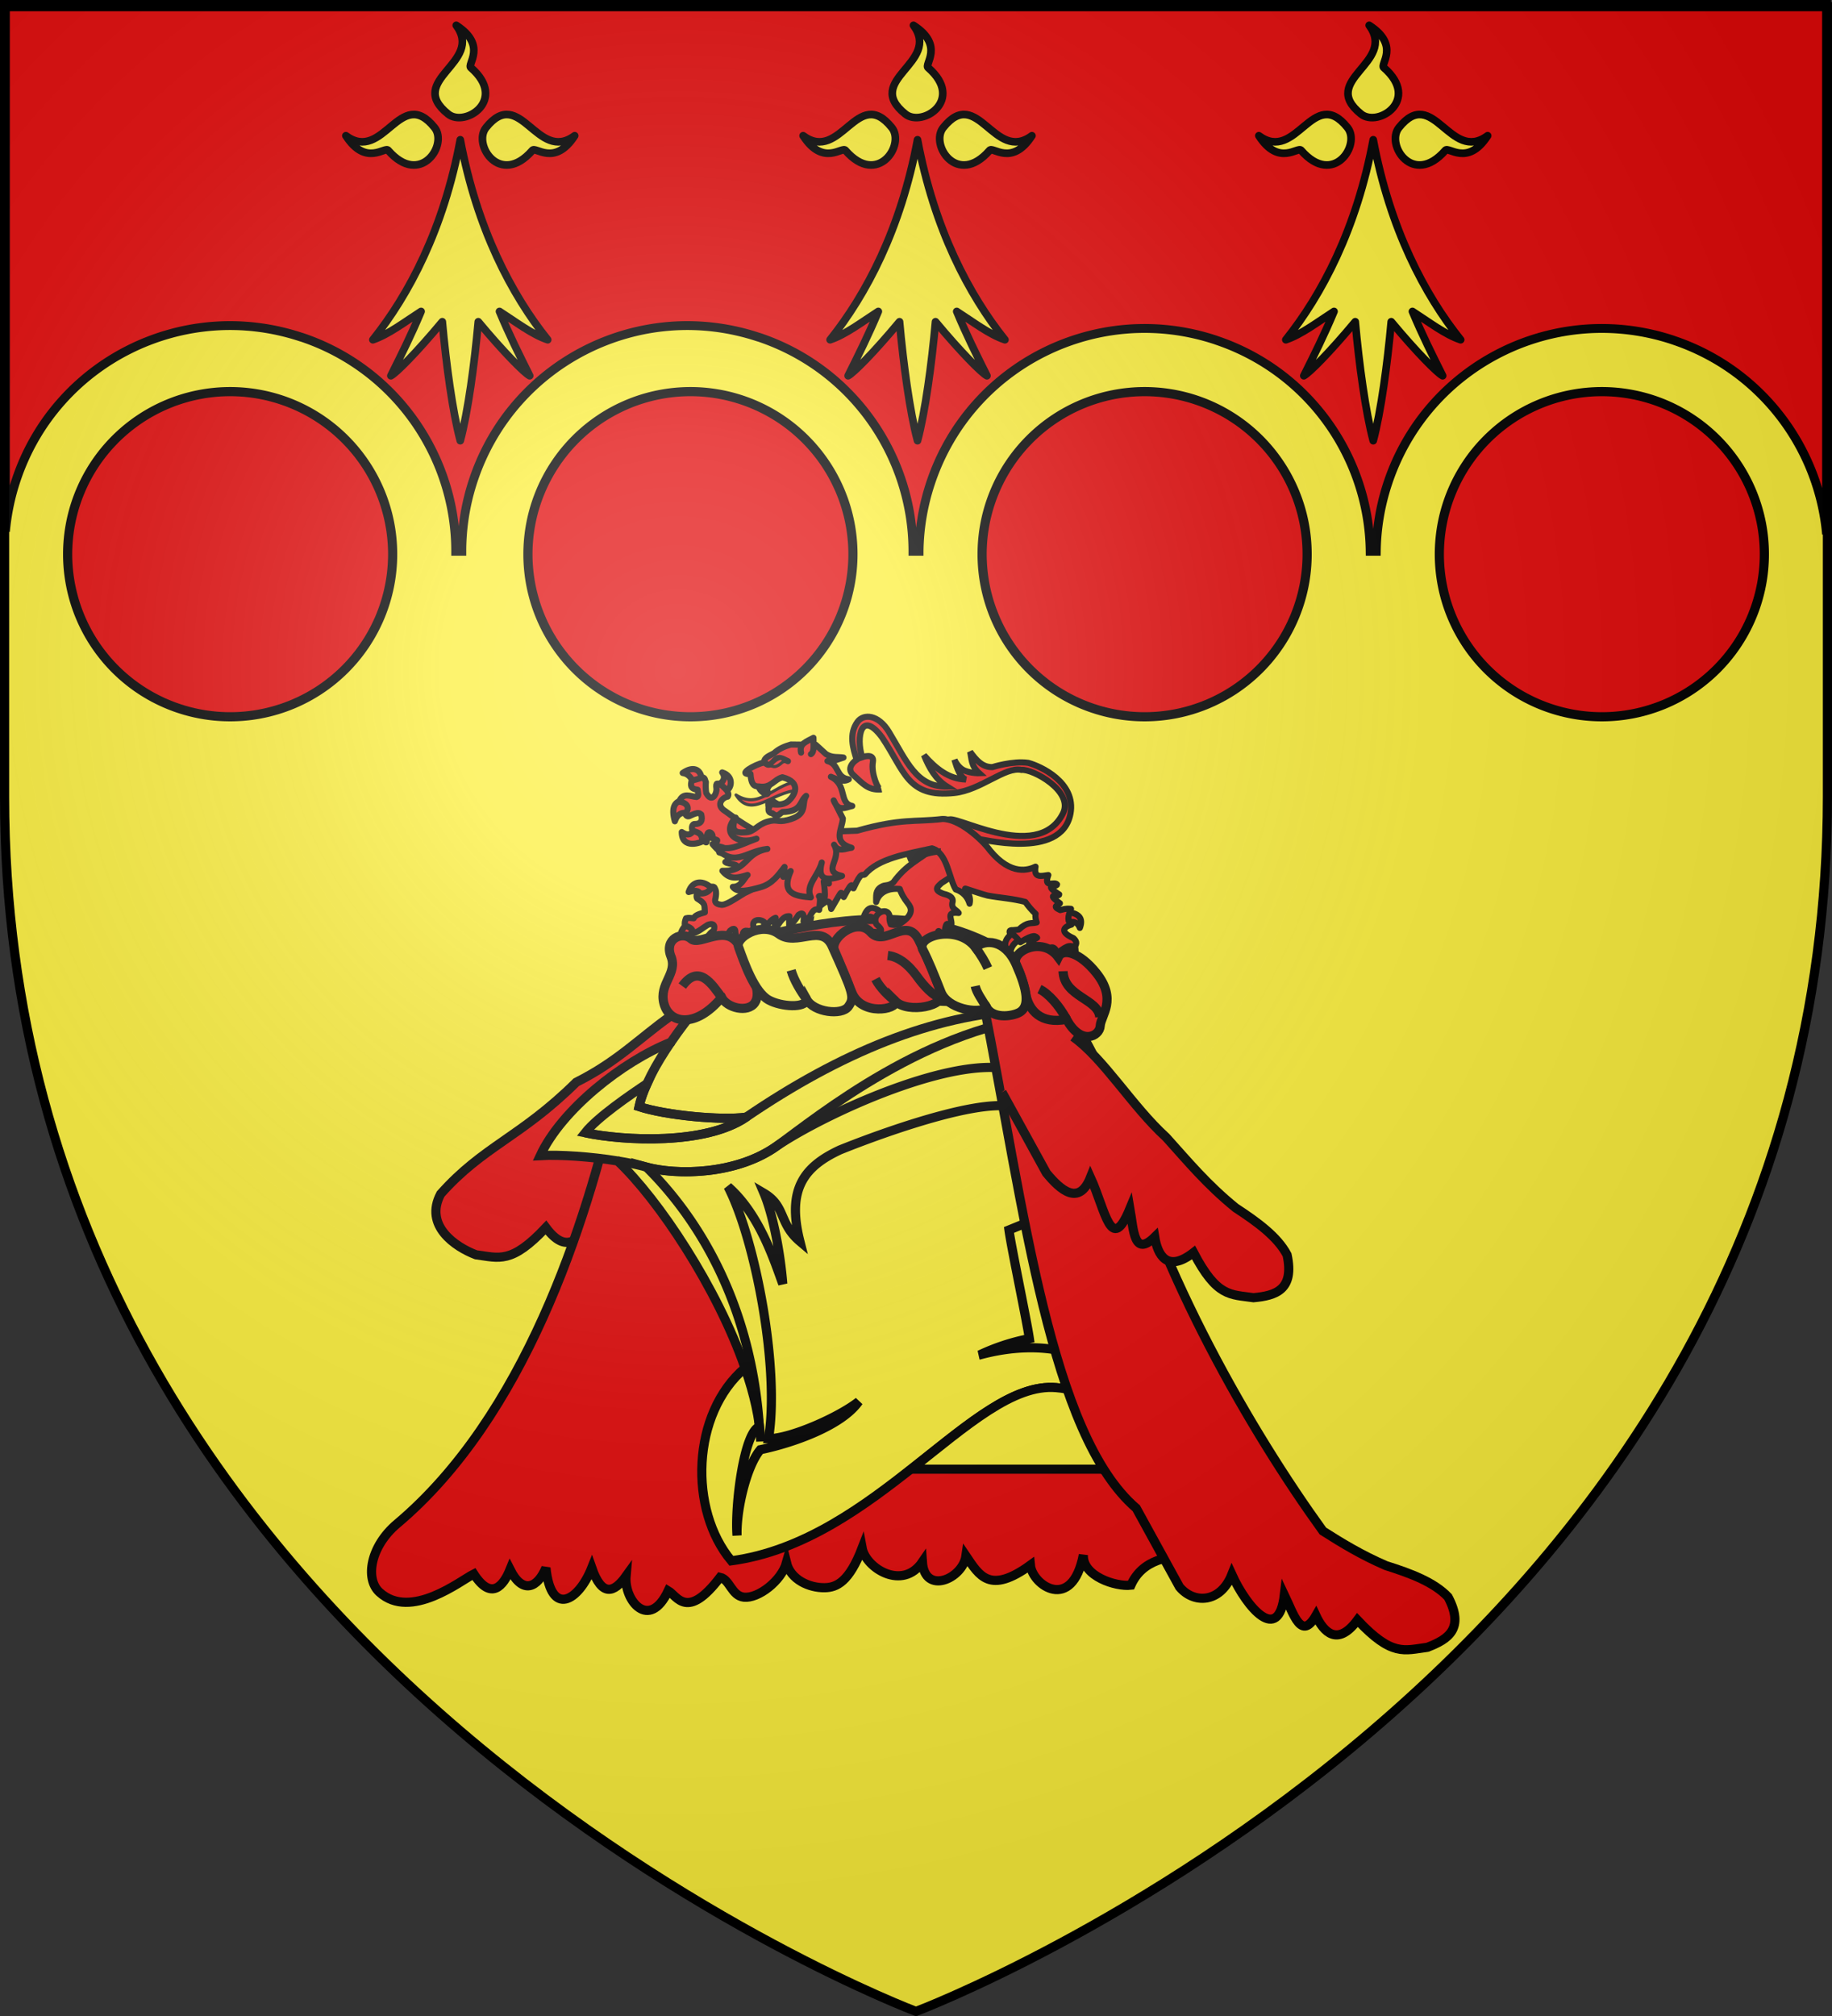 <svg xmlns="http://www.w3.org/2000/svg" xmlns:xlink="http://www.w3.org/1999/xlink" width="600" height="660" version="1.0"><rect width="100%" height="100%" fill="#333333" stroke="none"/><defs><radialGradient xlink:href="#a" id="e" cx="221.445" cy="226.331" r="300" fx="221.445" fy="226.331" gradientTransform="matrix(1.353 0 0 1.349 -77.63 -85.747)" gradientUnits="userSpaceOnUse"/><linearGradient id="a"><stop offset="0" style="stop-color:white;stop-opacity:.314"/><stop offset=".19" style="stop-color:white;stop-opacity:.251"/><stop offset=".6" style="stop-color:#6b6b6b;stop-opacity:.125"/><stop offset="1" style="stop-color:black;stop-opacity:.125"/></linearGradient></defs><g style="display:inline"><path d="M300 658.5s298.5-112.32 298.5-397.772V2.176H1.5v258.552C1.5 546.18 300 658.5 300 658.5z" style="fill:#fcef3c;fill-opacity:1;fill-rule:evenodd;stroke:none"/><path d="M1.781 1.451v172.563a73.92 73.92 0 0 1 3.563-17c12.933-38.591 54.614-59.456 93.25-46.656l.25.062c30.9 10.356 50.408 39.176 50.406 70.063h2a73.716 73.716 0 0 1 3.844-23.47c12.933-38.59 54.614-59.455 93.25-46.655l.25.062c30.9 10.356 50.408 39.176 50.406 70.063h2a73.759 73.759 0 0 1 3.844-22.532c12.933-38.59 54.614-59.456 93.25-46.656l.25.094c30.587 10.25 50.017 38.563 50.406 69.094h2a73.759 73.759 0 0 1 3.844-22.532c12.933-38.59 54.614-59.456 93.25-46.656l.25.094c28.706 9.62 47.589 35.158 50.125 63.5V1.45H1.78z" style="fill:#e20909;fill-opacity:1;fill-rule:nonzero;stroke:#000;stroke-width:2.902;stroke-miterlimit:4;stroke-opacity:1;stroke-dasharray:none"/></g><path d="M128.598 181.434a53.223 53.223 0 1 1-106.446 0 53.223 53.223 0 1 1 106.446 0z" style="fill:#e20909;fill-opacity:1;fill-rule:evenodd;stroke:#000;stroke-width:3;stroke-linecap:butt;stroke-linejoin:miter;stroke-miterlimit:4;stroke-opacity:1;stroke-dasharray:none;stroke-dashoffset:0"/><path d="M128.598 181.434a53.223 53.223 0 1 1-106.446 0 53.223 53.223 0 1 1 106.446 0z" style="fill:#e20909;fill-opacity:1;fill-rule:evenodd;stroke:#000;stroke-width:3;stroke-linecap:butt;stroke-linejoin:miter;stroke-miterlimit:4;stroke-opacity:1;stroke-dasharray:none;stroke-dashoffset:0" transform="translate(150.75)"/><path d="M128.598 181.434a53.223 53.223 0 1 1-106.446 0 53.223 53.223 0 1 1 106.446 0z" style="fill:#e20909;fill-opacity:1;fill-rule:evenodd;stroke:#000;stroke-width:3;stroke-linecap:butt;stroke-linejoin:miter;stroke-miterlimit:4;stroke-opacity:1;stroke-dasharray:none;stroke-dashoffset:0" transform="translate(299.5)"/><path d="M128.598 181.434a53.223 53.223 0 1 1-106.446 0 53.223 53.223 0 1 1 106.446 0z" style="fill:#e20909;fill-opacity:1;fill-rule:evenodd;stroke:#000;stroke-width:3;stroke-linecap:butt;stroke-linejoin:miter;stroke-miterlimit:4;stroke-opacity:1;stroke-dasharray:none;stroke-dashoffset:0" transform="translate(449.25)"/><path d="M219.475 332.727c-10.142 7.208-17.254 14.823-30.744 21.582-18.264 18.05-30.495 20.914-44.42 36.592-5.46 10.349 4.728 17.284 11.572 19.895 7.647.996 11.58 3.097 22.905-8.923 6.563 8.879 11.14 3.868 13.62-1.458 4.765 8.297 7.227-.246 10.333-6.754 1.916 16.23 12.188 4.246 17.179-6.693 3.79 9.527 12.609 9.57 17.17 4.017l5.662-40.14" style="color:#000;fill:#e20909;fill-opacity:1;fill-rule:evenodd;stroke:#000;stroke-width:3;stroke-linecap:butt;stroke-linejoin:miter;stroke-miterlimit:4;stroke-opacity:1;stroke-dasharray:none;stroke-dashoffset:0;marker:none;visibility:visible;display:inline;overflow:visible"/><path d="M264.535 303.678C252.84 371.8 449.087 485.512 424.547 509.693c-20.225 2.6-46.772-7.329-54.17 9.27-4.971.57-15.94-2.966-15.568-9.93-3.671 18.943-16.705 9.972-17.344 3.344-13.318 9.642-16.675 3.56-21.1-3.002-1.058 7.5-13.523 12.922-14.277 1.984-6.5 9.548-18.516 2.026-19.73-4.552-4.267 11.07-8.339 12.903-12.217 12.979-5.086.099-11.198-2.622-12.562-8.168-1.692 5.98-9.282 11.781-13.937 11.273-4.037-.44-4.596-5.783-7.802-6.515-10.821 14.224-14.054 6.146-16.99 4.407-6.25 13.258-14.506 3.208-13.812-4.787-3.98 5.557-7.923 6.814-11.23-2.72-4.355 10.948-13.341 16.243-15.014 0-2.71 6.514-7.593 8.855-11.75.552-2.165 5.33-6.14 10.349-11.866 1.463-4.353 2.174-20.683 15.267-30.89 5.978-4.82-4.387-2.98-15.065 5.74-22.405 41.807-35.192 61.846-98.11 71.71-140.788z" style="color:#000;fill:#e20909;fill-opacity:1;fill-rule:evenodd;stroke:#000;stroke-width:3;stroke-linecap:butt;stroke-linejoin:miter;stroke-miterlimit:4;stroke-opacity:1;stroke-dasharray:none;stroke-dashoffset:0;marker:none;visibility:visible;display:inline;overflow:visible"/><g style="stroke-width:.394;stroke-miterlimit:4;stroke-dasharray:none"><path d="M228.348 67.907c.899 1.003 1.195 2.353.705 3.672h-1.336c.562-1.688.211-3.299-2.18-3.51-3.575-.315-7.734 6.61-13.992 7.453-1.828-2.18-1.73-6.331.59-8.3-1.199-3.458-3.733-7.261-5.486-8.908-1.148-.186-2.474-.28-3.331-.23.914-1.968 3.519-4.04 5.629-4.884.341-.5.708-.979 1.051-1.408.211-2.707 13.078-1.442 15.82.246 0 3.023 1.194 13.127 2.53 15.87z" style="fill:#fcef3c;fill-opacity:1;stroke:#000;stroke-width:.394;stroke-miterlimit:4;stroke-dasharray:none" transform="matrix(7.607 0 0 7.607 -1369.704 -63.516)"/><g style="fill:#000;stroke-width:.394;stroke-miterlimit:4;stroke-dasharray:none"><path d="M212.752 69.753c-.306-4.687-2.2-8.546-4.863-11.176 1.265.351 3.867.351 5.625-.914 2.32-1.547 8.367-4.254 10.582-3.094.176.387.281 1.266.14 1.828-.527-1.406-6.363.774-8.015 1.442-1.582.738-2.285 1.722-1.723 3.937-.914-.773-.598-1.512-1.547-2.074.387.914.703 2.566.809 3.902-.352-.949-.985-2.988-2.356-4.183 1.196 2.32 2.233 7.892 1.741 10.845.949 0 3.041-.931 3.884-1.6-.738 1.055-2.865 1.794-4.236 2.075-.615.738-1.037 2.637-1.002 3.691-.105-1.3.305-4.471.961-4.679zM228.348 67.907c-1.164-1.295-3.336-1.997-6.116-1.244a8.978 8.978 0 0 1 2.145-.703c-.105-.739-.773-3.903-.879-4.676l.774-.316c.386 1.898.878 4.078 1.195 4.956.246.07.808.176 1.301.422-.211-.738-1.407-6.047-1.371-6.609l1.054-.563c.422 2.883 1.09 7.067 1.897 8.734z" style="fill:#fcef3c;stroke:#000;stroke-width:.394;stroke-miterlimit:4;stroke-dasharray:none" transform="matrix(7.607 0 0 7.607 -1369.704 -63.516)"/></g><g style="stroke-width:.394;stroke-miterlimit:4;stroke-dasharray:none"><path d="M227.717 71.579c.562-1.688.211-3.299-2.18-3.51-1.853-.163-3.863 1.637-6.242 3.51h8.422z" style="fill:#fcef3c;fill-opacity:1;stroke:#000;stroke-width:.394;stroke-miterlimit:4;stroke-dasharray:none" transform="matrix(7.607 0 0 7.607 -1369.704 -63.516)"/><path d="M212.178 56.432c-1.055.141-3.41-.07-4.606-.457.069-.317.192-.646.35-.994-.739.492-2.143 1.451-2.67 2.12 1.688.35 5.171.526 6.926-.669z" style="fill:none;stroke:#000;stroke-width:.394;stroke-miterlimit:4;stroke-dasharray:none" transform="matrix(7.607 0 0 7.607 -1369.704 -63.516)"/></g><path d="M212.135 67.222c.388 1.12.641 2.204.676 3.167M208.947 53.2c-.638.931-1.192 1.928-1.375 2.775 1.196.387 3.551.598 4.606.457" style="fill:none;stroke:#000;stroke-width:.394;stroke-miterlimit:4;stroke-dasharray:none" transform="matrix(7.607 0 0 7.607 -1369.704 -63.516)"/><path d="M206.649 58.314c.455.074.881.163 1.24.263 1.265.351 3.867.351 5.625-.914 1.758-1.266 6.539-5.203 11.953-5.625" style="fill:none;stroke:#000;stroke-width:.394;stroke-miterlimit:4;stroke-dasharray:none" transform="matrix(7.607 0 0 7.607 -1369.704 -63.516)"/><path d="M205.252 57.1c1.688.352 5.171.527 6.926-.668 4.078-2.777 8.015-4.394 11.953-4.605" style="fill:none;stroke:#000;stroke-width:.394;stroke-miterlimit:4;stroke-dasharray:none" transform="matrix(7.607 0 0 7.607 -1369.704 -63.516)"/></g><path d="M285.482 300.998c-23.314.57-43.93 8.535-51.374 8.725-24.96 19.004-5.511 5.34-2.534 6.922 29.327 10.958 58.863 10.494 90.514 11.551 13.403 68.077 21.934 141.413 50.058 165.578l14.135 25.736c4.562 5.553 13.366 5.481 17.158-4.046 4.99 10.94 15.29 22.909 17.206 6.678 3.105 6.508 5.568 15.072 10.333 6.775 2.48 5.325 7.036 10.341 13.599 1.462 11.325 12.021 15.261 9.915 22.909 8.92 6.843-2.612 12.235-6.126 6.775-16.475-4.632-4.888-12.3-7.736-20.374-10.285-8-3.455-14.391-7.351-20.618-11.308-23.502-32.503-53.155-83.82-66.63-133.7-16.73-55.788-51.181-67.265-81.157-66.533z" style="color:#000;fill:#e20909;fill-opacity:1;fill-rule:evenodd;stroke:#000;stroke-width:3;stroke-linecap:butt;stroke-linejoin:miter;stroke-miterlimit:4;stroke-opacity:1;stroke-dasharray:none;stroke-dashoffset:0;marker:none;visibility:visible;display:inline;overflow:visible"/><g style="fill:#e20909;stroke-width:14.004;stroke-miterlimit:4;stroke-dasharray:none"><path d="M467.945 188.603c-.41-2.551 127.49 34.137 141.087-39.19 8.844-47.689-45.944-72.68-64.605-77.59-23.516-3.47-54.788 6.486-54.788 6.486-15.599.52-25.14-11.042-34.244-23.477 2.752 10.749.907 21.057 13.923 32.793 0 0-10.915.454-21.73-3.714-10.816-4.167-16.136-16.967-16.136-16.967 4.169 14.637 9.1 27.195 17.474 30.37-26.025-.599-45.984-16.62-64.135-37.24 7.877 19.393 17.767 37.056 35.408 48.062-46.883.948-61.55-38.37-89.015-83.701-16.19-26.72-38.756-28.207-48.169-15.276-13.625 18.719-6.69 40.88-1.232 57.779 0 0-18.08 11.789-5.186 23.386 14.954 13.45 21.968 23.274 42.207 22.273-3.653 1.796-15.367-24.333-12.162-42.13 2.58-14.326-16.404-7.348-16.404-7.348-9.747-30.943-1.326-73.118 30.454-30.222 34.742 51.521 38.569 92.58 110.422 85.034 40.809-4.286 77.827-40.693 102.959-35.299 17.23-1.777 80.396 32.611 63.427 66.59-39.445 78.985-174.186-4.596-175.773 10.985l46.218 28.396z" style="fill:#e20909;fill-opacity:1;fill-rule:evenodd;stroke:#000;stroke-width:9.336;stroke-linecap:butt;stroke-linejoin:miter;stroke-miterlimit:4;stroke-opacity:1;stroke-dasharray:none;display:inline" transform="matrix(.214 0 0 .214 220.261 234.374)"/><g style="fill:#e20909;fill-opacity:1;stroke:#000;stroke-width:14.004;stroke-linecap:round;stroke-linejoin:round;stroke-miterlimit:4;stroke-opacity:1;stroke-dasharray:none"><g style="fill:#e20909;fill-opacity:1;stroke:#000;stroke-width:14.004;stroke-linecap:round;stroke-linejoin:round;stroke-miterlimit:4;stroke-opacity:1;stroke-dasharray:none"><path d="M370.348 418.672c-.757-.409 10.795-7.444 8.59-10.554-12.166-10.39-23.678-16.2-30.678 9.572 9.986-9.293 15.908-3.68 22.088.982z" style="color:#000;fill:#e20909;fill-opacity:1;fill-rule:nonzero;stroke:#000;stroke-width:9.336;stroke-linecap:round;stroke-linejoin:round;stroke-miterlimit:4;stroke-opacity:1;stroke-dasharray:none;stroke-dashoffset:0;marker:none;visibility:visible;display:inline;overflow:visible" transform="matrix(.214 0 0 .214 208.047 211.789)"/><path d="M363.967 461.867c1.628 1.905-2.466-25.398-10.799-17.18-15.35 9.456-14.821 19.668-2.7 30.433 2.355-16.002 7.957-14.468 13.5-13.253zM410.107 474.874c1.215-2.802-4.352-5.085-9.77-5.373-5.419-.288-10.69 1.42-8.882 6.6 3.876 10.775 8.42 15.311 11.29 17.762 2.197-1.594 6.432-8.372 7.362-18.989zM439.313 460.149c.65-7.01-20.039-.25-15.707 2.208 4.331 2.458 7.325 5.986 1.963 16.199 17.299-3.31 13.094-11.398 13.744-18.407z" style="color:#000;fill:#e20909;fill-opacity:1;fill-rule:nonzero;stroke:#000;stroke-width:14.004;stroke-linecap:round;stroke-linejoin:round;stroke-miterlimit:4;stroke-opacity:1;stroke-dasharray:none;stroke-dashoffset:0;marker:none;visibility:visible;display:inline;overflow:visible" transform="matrix(.214 0 0 .214 208.047 211.789)"/></g><path d="m492.857 341.648-32.143-42.857-6.428 10.357c-18.413 15.916-38.875 22.983-59.38 51.176-8.836 6.413-11.72 2.676-18.6 6.886-8.916 5.455-7.492 13.316-7.592 23.008 4.572-16.176 20.645-21.584 36.127-19.943 1.956 6.388 5.952 13.73 12.659 22.266 4.762 6.049 10.444 16.408-12.857 31.25-2.605.784-7.158 2.256-13.572.714-2-5.01-2.148-8.908-1.785-12.5-3.053-16.933-29.002-2.667-20 12.5 11.418 9.784 7.944 12.577-3.929 11.429-6 1.082-12.03 2.197-20.357 6.071-.103 2.008-.12 3.93.714 5 12.975-1.523 14.38 13.75 14.286 17.143 1.743.4 3.407.878 6.071.357 13.232-8.99 14.574-8.51 18.066-8.224 5.236 1.901-2.33 19.983 8.006 25.724 6.519-13.556 17.544-5.644 19.122-.407 2.651-3.864 2.493-10.134 1.95-16.736 1.912-14.658 8.578-6.534 11.428-.357 6.71-8.802 10.286-5.589 14.766 1.071 3.193.456 3.534-.032 4.877-1.428l1.785-10.357c.576-13.898 10.386-13.917 12.52-1.622 1.708-1.847 3.929-2.894 3.955-4.808.259-18.75 1.395-14.362 9.77-2.182 4.048-38.307 7.273-12.429 10.898-17.817 3.977-9.567-10.244-22.815 11.786-20.357-3.538-5.327-12.31-6.073-9.286-17.143 1.135-7.074-5.427-10.116-13.928-12.143-17.708-6.305-7.334-11.964-3.215-16.428l15.368-9.98 8.918-9.663z" style="color:#000;fill:#e20909;fill-opacity:1;fill-rule:nonzero;stroke:#000;stroke-width:9.336;stroke-linecap:round;stroke-linejoin:round;stroke-miterlimit:4;stroke-opacity:1;stroke-dasharray:none;stroke-dashoffset:0;marker:none;visibility:visible;display:inline;overflow:visible" transform="matrix(.214 0 0 .214 208.047 211.789)"/></g><g style="fill:#e20909;fill-opacity:1;stroke:#000;stroke-width:14.004;stroke-linecap:round;stroke-linejoin:round;stroke-miterlimit:4;stroke-opacity:1;stroke-dasharray:none"><g style="fill:#e20909;fill-opacity:1;stroke:#000;stroke-width:14.004;stroke-linecap:round;stroke-linejoin:round;stroke-miterlimit:4;stroke-opacity:1;stroke-dasharray:none"><path d="M101.78 203.343c1.028 2.82-1.806 3.334-11.218 5.244-4.701-5.94-6.659-13.958-17.946-15.708 15.229-10.814 28.246-6.806 29.164 10.464zM137.93 220.613c.034 6.186-11.615-7.015-12.145-10.284 7.637-1.403 13.801-9.663 7.303-18.322 19.426 6.085 13.916 26.579 4.842 28.606zM80.254 254.236c8.912 1.745 4.797-21.628-7.853-19.634-12.65 1.993-17.447 11.84-11.78 32.15 3.685-11.319 10.722-14.261 19.633-12.516zM106.76 295.468c-.456-12.487-15.083-24.72-15.952-16.199-4.11 4.876-7.407 12.09-19.634 3.927.203 26.901 29.11 16.958 35.586 12.272z" style="color:#000;fill:#e20909;fill-opacity:1;fill-rule:nonzero;stroke:#000;stroke-width:9.336;stroke-linecap:round;stroke-linejoin:round;stroke-miterlimit:4;stroke-opacity:1;stroke-dasharray:none;stroke-dashoffset:0;marker:none;visibility:visible;display:inline;overflow:visible" transform="matrix(.214 0 0 .214 208.047 211.789)"/></g><path d="m201.273 362.933 16.667-58.336-10.354-11.87c-21.132-8.553-44.528-22.764-69.7-41.416-15.87-9.446-4.056-21.346 3.535-22.223 2.147-2.813.865-5.86-1.01-9.344-5.15-5.56-8.147-8.492-10.606-9.344-3.083-.983-6.981-4.486-5.556 6.061 1.1 7.46-6.893 23.512-15.658 6.818-.84-5.721-.909-11.936-.505-16.414-1.452-2.757-1.069-7.35-5.556-7.072-7.138 2.57-12.39 3.997-16.162 4.546-1.474 6.687-3.057 12.625 9.091 14.142.725 4.758 2.268 10.218-1.515 11.112-9.149-.696-20.961-7.919-26.769 7.071 16.439 2.323 14.95 13.708 9.092 17.678 1.515 4.882 4.377 6.06 8.586 3.535 12.794-6.071 13.328-3.198 16.162-1.515 2.091 8.47.847 14.875-11.111 14.647-2.842 1.047-4.007 5.38-2.273 10.354 13.729 3.13 13.868 7.692 15.152 14.395 6.599 2.982 6.932 8.39 7.324-8.334 1.708-8.835 11.224-.474 7.323 5.05 7.45 4.352 11.94.293 3.536 10.355 2.422 3.843 25.147 1.351 7.576 11.617 7.824 3.116 26.39 2.204 9.344 14.647 3.871 4.13 31.737 2.396 8.586 13.132 36.039 5.306 22.756 9.118 16.163 13.132l23.738 6.566 14.9 1.01z" style="color:#000;fill:#e20909;fill-opacity:1;fill-rule:nonzero;stroke:#000;stroke-width:9.336;stroke-linecap:round;stroke-linejoin:round;stroke-miterlimit:4;stroke-opacity:1;stroke-dasharray:none;stroke-dashoffset:0;marker:none;visibility:visible;display:inline;overflow:visible" transform="matrix(.214 0 0 .214 208.047 211.789)"/></g><g style="fill:#e20909;stroke-width:14.004;stroke-miterlimit:4;stroke-dasharray:none"><g style="fill:#e20909;fill-opacity:1;stroke:#000;stroke-width:14.004;stroke-linecap:round;stroke-linejoin:round;stroke-miterlimit:4;stroke-opacity:1;stroke-dasharray:none"><path d="M80.5 423.58c-14.068 9.796-15.988 27.923 1.718 33.869-3.657-11.417-.431-18.85 8.344-23.07" style="color:#000;fill:#e20909;fill-opacity:1;fill-rule:nonzero;stroke:#000;stroke-width:9.336;stroke-linecap:round;stroke-linejoin:round;stroke-miterlimit:4;stroke-opacity:1;stroke-dasharray:none;stroke-dashoffset:0;marker:none;visibility:visible;display:inline;overflow:visible" transform="matrix(.214 0 0 .214 208.047 211.789)"/><path d="M117.314 444.196c-7.071 19.962.527 30.677 23.56 31.66-8.945-7.875-9.518-16.588-5.399-25.77M178.425 432.415c5.78 17.186-2.499 23.436-14.235 26.997 5.028-9.914 3.79-17.32-.982-23.315" style="color:#000;fill:#e20909;fill-opacity:1;fill-rule:nonzero;stroke:#000;stroke-width:14.004;stroke-linecap:round;stroke-linejoin:round;stroke-miterlimit:4;stroke-opacity:1;stroke-dasharray:none;stroke-dashoffset:0;marker:none;visibility:visible;display:inline;overflow:visible" transform="matrix(.214 0 0 .214 208.047 211.789)"/><path d="M118.54 370.568c-14.28-15.274-31.367-13.028-36.813 4.418 13.159-3.965 16.864-.964 17.67 4.172" style="color:#000;fill:#e20909;fill-opacity:1;fill-rule:nonzero;stroke:#000;stroke-width:9.336;stroke-linecap:round;stroke-linejoin:round;stroke-miterlimit:4;stroke-opacity:1;stroke-dasharray:none;stroke-dashoffset:0;marker:none;visibility:visible;display:inline;overflow:visible" transform="matrix(.214 0 0 .214 208.047 211.789)"/></g><g style="fill:#e20909;fill-opacity:1;stroke:#000;stroke-width:14.004;stroke-linecap:round;stroke-linejoin:round;stroke-miterlimit:4;stroke-opacity:1;stroke-dasharray:none"><path d="M578.764 436.46c-11.201 8.898-18.864 18.779-5.38 34.535.878-11.713 6.702-19.467 16.834-23.776" style="color:#000;fill:#e20909;fill-opacity:1;fill-rule:nonzero;stroke:#000;stroke-width:9.336;stroke-linecap:round;stroke-linejoin:round;stroke-miterlimit:4;stroke-opacity:1;stroke-dasharray:none;stroke-dashoffset:0;marker:none;visibility:visible;display:inline;overflow:visible" transform="matrix(.214 0 0 .214 208.047 211.789)"/><path d="M606.705 457.285c-10.152 9.774-12.028 19.031 0 27.42 2.586-6.536 1.416-14.806 15.272-16.14M647.66 463.88c9.868 4.062 11.573 12.615 12.322 21.692 15.657-7.732 11.18-19.818 10.587-31.064" style="color:#000;fill:#e20909;fill-opacity:1;fill-rule:nonzero;stroke:#000;stroke-width:14.004;stroke-linecap:round;stroke-linejoin:round;stroke-miterlimit:4;stroke-opacity:1;stroke-dasharray:none;stroke-dashoffset:0;marker:none;visibility:visible;display:inline;overflow:visible" transform="matrix(.214 0 0 .214 208.047 211.789)"/><path d="M661.891 421.708c8.446-2.408 15.201-.974 18.57 8.157 6.175-16.49-3.586-22.24-18.57-24.47" style="color:#000;fill:#e20909;fill-opacity:1;fill-rule:nonzero;stroke:#000;stroke-width:9.336;stroke-linecap:round;stroke-linejoin:round;stroke-miterlimit:4;stroke-opacity:1;stroke-dasharray:none;stroke-dashoffset:0;marker:none;visibility:visible;display:inline;overflow:visible" transform="matrix(.214 0 0 .214 208.047 211.789)"/></g><path d="M282.012 397.293c17.206-16.07 16.41-3.242 17.87 3.59 21.237-36.139 12.324-23.499 19.263-18.222 16.258-31.024 11.561-12.704 14.924-13.362 12.567-27.64 12.983-18.192 17.528-21.346 20.613-24.297 62.791-31.04 102.564-39.741 23.718 6.914 25.564 45.282 36.358 62.812 4.452 1.422 16.551 6.07 21.153 21.785 3.689-15.717-10.567-24.3-5.851-22.89 4.715 1.41 28.668 9.59 33.466 10.474 19.199 3.541 38.8 4.618 57.7 9.73 4.644 6.488 9.762 12.659 15.792 18.223-.908 4.682.187 8.963 1.562 13.189-8.45 2.205-13.955-1.722-27.42 10.933l-9.024.868c-5.875-.47-5.757 2.233-3.818 5.9 3.089-1.089 8.486 3.88 15.272 12.495 21.892-13.511 22.975-8.956 25.684-6.768-9.56 6.434-14.444 4.45-11.454 15.272 8.87-1.758 12.367 6.153 16.834 12.321 4.229.33 8.723 2.426 11.627-6.074 2.373-11.078 11.923-7.568 13.536 2.43 18.63-15.488 20.922-10.824 26.379-10.065 5.276-5.533 2.647-9.485-1.215-13.19-27.274-12.21-8.079-19.613-3.124-20.825-6.159-3.773-6.103-12.02-.694-24.122-3.99-.175-6.767-1.002-16.486 1.909-14.084-6.4-2.202-7.332-.521-10.413-23.581-17.185-.966-9.172-1.041-13.536-26.297-16.702-3.449-10.695-3.298-15.272-4.086-5.458-21.226 6.863-13.362-14.404-10.487 1.326-22.912 5.402-19.61-12.842-10.491 5.056-37.186 14.393-69.418-24.47-13.363-18.221-48.438-49.291-73.408-48.418-41.487 4.936-62-1.421-130.157 17.875l-107.944 3.991-25.857 2.257c.56 47.988-11.049 72.022-26.954 83.635-.785.573-11.118 5.294-11.931 5.795-15.852 9.766-29.887 19.49-36.433 17.472-7.442-1.036-9.443-4.52-7.636-9.719.866-4.57 1.419-9.076 0-13.189-1.23-1.97-.915-5.098-5.553-4.512-4.434 8.874-11.771 11.357-20.825 10.065-2.256.99-3.683 4.274-1.736 7.983 13.499 8.258 10.702 9.685 11.801 21.173-7.633 2.101-15.248 4.211-17.007 9.024-4.196-.394-8.497-.944-11.8 0-1.652 3.801-2.396 7.42-1.736 10.76 14.794 5.82 10.356 8.436 12.495 12.147 8.33-1.849 15.062-8.495 22.56-12.842 11.739-4.394 10.986 4.937 8.33 9.719-2.66.476-5.322 4.17-7.983 7.288-1.606 3.69-1.004 5.17-.347 6.595 21.034-1.986 18.334 3.28 24.296 5.9 10.127 2.075 5.252-4.034 6.248-6.941-2.475-9.233 1.781-9.717 3.47-13.536 3.156-2.636 8.591-6.28 8.33 3.817 1.692 8.652 6.609 7.164 11.454 5.9-1.52-10.187 3.614-11.78 13.19-7.635 1.87-.97 3.33-2.626 3.818-5.9-5.774-12.783 8.114-15.527 15.618-9.372l-1.04 12.495c7.388-12.275 13.777-17.752 18.395-19.09-1.507 7.392-1.73 13.315 0 17.008 10.552-18.712 16.078-19.832 21.172-19.437-.8 6.684-.409 10.393-.347 14.925 6.784-5.378 10.63-11.175 14.23-17.007 7.738-5.39 8.623.76 7.636 10.065 2.084.42 4.948-2.228 9.719-7.636 5.47-11.571 9.334-11.876 14.23-10.065.495-7.098 2.727-17.666-.347-20.825 1.219-1.533 5.283.917 8.677 2.43 1.038-6.53-.167-15.75-1.388-24.99 3.655.046 5.64 1.764 7.983 3.123-.915-8.678-1.89-17.136-4.165-20.825" style="color:#000;fill:#e20909;fill-opacity:1;fill-rule:nonzero;stroke:#000;stroke-width:9.336;stroke-linecap:round;stroke-linejoin:round;stroke-miterlimit:4;stroke-opacity:1;stroke-dasharray:none;stroke-dashoffset:0;marker:none;visibility:visible;display:inline;overflow:visible" transform="matrix(.214 0 0 .214 208.047 211.789)"/></g><path d="M405.916 207.59c-3.294-2.606-1.555-1.658-8.463-4.024-11.142 3.428-25.263 8.654-37.263 15.51 21.428-5.298 30.298-9.772 45.726-11.487z" style="fill:#e20909;fill-opacity:1;fill-rule:evenodd;stroke:#000;stroke-width:9.336;stroke-linecap:butt;stroke-linejoin:miter;stroke-miterlimit:4;stroke-opacity:1;stroke-dasharray:none" transform="matrix(.214 0 0 .214 220.261 234.374)"/><g style="fill:#e20909;stroke-width:9.465;stroke-miterlimit:4;stroke-dasharray:none"><path d="M130.005 65.064c.468-2.78-.012-4.75 1.44-8.37 1.784 3.757 5.17 5.463 7.891 8.022" style="fill:#e20909;fill-rule:evenodd;stroke:#000;stroke-width:9.465;stroke-linecap:round;stroke-linejoin:round;stroke-miterlimit:4;stroke-opacity:1;stroke-dasharray:none" transform="rotate(-10.125 1524.274 -1048.37) scale(.317)"/><path d="M160.416 42.561c-23.462-.176-41.957 21.74-62.677 2.503 11.405 27.863 36.797 3.248 63.637 6.61l-.96-9.113z" style="fill:#e20909;fill-opacity:1;fill-rule:evenodd;stroke:#000;stroke-width:3.155;stroke-linecap:round;stroke-linejoin:round;stroke-miterlimit:4;stroke-opacity:1;stroke-dasharray:none" transform="rotate(-10.125 1524.274 -1048.37) scale(.317)"/><path d="M123.809 39.883c.164 3.485 2.049 6.213 5.276 8.351-1.37-4.462 2.28-6.768 4.604-9.643" style="fill:#e20909;fill-rule:evenodd;stroke:#000;stroke-width:9.465;stroke-linecap:round;stroke-linejoin:round;stroke-miterlimit:4;stroke-opacity:1;stroke-dasharray:none" transform="rotate(-10.125 1524.274 -1048.37) scale(.317)"/><path d="m134.071 127.056-3.138 9.82 8.594-4.479c-14.353 21.547.248 26.216 15.734 30.37-3.7-13.131 11.461-20.479 17.44-33.456-5.957 12.79-3.95 20.932 18.167 17.341-20.624-8.53 3.697-16.703-2.406-33.177 3.05 9.169 10.864 5.736 17.17 6.29-18.81-9.304-6.072-20.62-3.503-31.288l-6.007-20.105c2.442 12.78 10.738 9.27 17.858 9.036-13.548-5.343-.844-22.298-16.438-33.577 5.767 3.575 11.446 8.15 17.738 5.806-13.203-4.097-6.577-17.066-18.358-22.416 6.895 1.622 11.524-.06 16.913-.632-5.721-2.03-11.345-1.448-17.188-6.75l-8.596-11.23-25.293-4.832c-6.614.7-13.036 2.058-18.764 5.783-5.021 1.709-11.215 2.56-11.69 7.597-10.1.245-30.448 7.81-16.01 9.146-1.154 10.285.878 13.515 6.374 14.316 11.906 4.213 16.077-4.242 25.506-5.11 19.275 8.924 8.942 20.685 2.105 25.102-7.431 4.801-18.688.005-18.688.005-4.682 4.949-4.756 8.186-.222 9.71 4.889 5.689 7.33 1.585 10.533.532 20.149 3.147 18.875-7.5 26.997-12.097-6.765 7.523-.658 19.611-23.154 21.194-11.617.822-9.756-3.217-20.807-1.996-11.05 1.221-14.936 7.734-23.396 6.88-7.562-.763-18.026-1.753-8.219-16.789-17.586 12.841-3.819 28.632 17.295 25.229-19.007 3.254-31.567 9.581-45.645-2.455 17.34 30.009 30.684 13.178 54.866 14.817-24.225-.147-24.278 19.594-49.699 14.099 5.71 10.646 13.947 10.085 24.856 8.775-4.475 3.145-9.001 11.136-17.169 9.42 3.523 7.67 16.633 6.475 27.944 5.425 12.87-1.194 20.423-9.22 28.3-16.304z" style="fill:#e20909;fill-rule:evenodd;stroke:#000;stroke-width:6.31;stroke-linecap:round;stroke-linejoin:round;stroke-miterlimit:4;stroke-opacity:1;stroke-dasharray:none" transform="rotate(-10.125 1524.274 -1048.37) scale(.317)"/><path d="M171.602 13.842c-.69-9.794 8.357-10.295 15.29-12.814-1.282 6.2-1.211 14.374-5.53 16.146M133.486 18.083c2.771 4.177 5.288 1.52 7.86.36 6.811-6.647 10.778-1.195 15.343 1.714" style="fill:#e20909;fill-rule:evenodd;stroke:#000;stroke-width:6.31;stroke-linecap:round;stroke-linejoin:round;stroke-miterlimit:4;stroke-opacity:1;stroke-dasharray:none" transform="rotate(-10.125 1524.274 -1048.37) scale(.317)"/><path d="M137.508 21.059c2.757 1.931 4.437 2.695 7.096 2.022 4.318-.956 5.763-3.345 7.732-3.066-.065-1.718-.312-3.37-3.045-4.133-6.557.964-6.409 3.188-11.783 5.177z" style="fill:#e20909;fill-opacity:1;fill-rule:evenodd;stroke:#000;stroke-width:3.155;stroke-linecap:round;stroke-linejoin:round;stroke-miterlimit:4;stroke-opacity:1;stroke-dasharray:none" transform="rotate(-10.125 1524.274 -1048.37) scale(.317)"/></g></g><g style="stroke-width:1.796;stroke-miterlimit:4;stroke-dasharray:none"><g style="fill:#f7e017;stroke-width:.368;stroke-miterlimit:4;stroke-dasharray:none"><path d="M210.947 51.23c-1.054 1.265-2.109 1.054-2.32.245-.211-.808.563-1.195.281-1.898-.281-.703.457-1.02.809-.703.351.316 1.476-.703 1.969.351.492 1.055.879 1.793.597 2.215-.281.422-1.125.211-1.336-.21zM215.482 49.33c-.198-.462.897-1.353 1.459-.72.563.633 1.442-.685 1.934.316.492 1.002.65 1.53.897 2.092.246.563-1.336.861-1.829.37.071.333-1.366.595-1.757-.352-.211-.51-.44-1.09-.704-1.705zM222.795 49.91c-.264-.491 1.02-1.194 1.687-.298.176-.37.859-.208 1.53.633.856 1.072.181 1.705.158 2.127-.023.423-.773.808-1.354-.264-1.037.211-1.511-.37-1.634-.984-.123-.615-.246-.914-.387-1.213z" style="fill:#e20909;stroke:#000;stroke-width:.368;stroke-miterlimit:4;stroke-dasharray:none" transform="matrix(8.145 0 0 8.145 -1481.818 -90.719)"/></g><path d="M-1163.065-583.578c-.77-1.714 4.37-5.144 7.886-2.572 3.517 2.572 8.384-2.219 10.462 2.4 4.2 9.346 4.458 10.032 3.17 11.832-1.287 1.8-6.774 1.114-8.145-1.372-.258 1.715-4.99 1.432-7.457.086-2.829-1.544-4.804-7.288-5.916-10.374zM-1126.974-583.15c-1.2-2.657 6.863-4.971 10.374-.342 1.8-1.629 5.746-1.715 7.975 3.343 2.229 5.059 2.57 7.888.94 9.174-1.145.904-5.315 1.628-6.686-.686-1.887 1.2-7.716.171-8.998-3.087-1.288-3.257-2.405-6.086-3.605-8.401z" style="fill:#fcef3c;fill-opacity:1;stroke:#000;stroke-width:1.796;stroke-miterlimit:4;stroke-dasharray:none" transform="matrix(1.67 0 0 1.67 2184.218 1284.64)"/><g style="stroke-width:.368;stroke-miterlimit:4;stroke-dasharray:none"><path d="M210.947 51.23c-.386-.528-.914-1.372-1.582-.458M214.375 51.317c-.228-.299-.527-.79-.633-1.178M217.943 51.387c-.246-.175-.615-.527-.808-.896M217.627 49.542c.615.07 1.037.65 1.23.914.194.263.598.738.915.79M221.617 51.651c-.211-.334-.422-.633-.474-.879M221.16 49.225c.211.3.369.545.492.826M224.816 52.108c-.281-.527-.72-1.037-1.089-1.213M224.676 50.175c.035 1.037 1.424 1.107 1.476 1.845" style="fill:none;stroke:#000;stroke-width:.368;stroke-miterlimit:4;stroke-dasharray:none" transform="matrix(8.145 0 0 8.145 -1481.818 -90.719)"/></g></g><path d="M351.43 339.423c10.143 7.209 19.342 22.767 30.503 32.92 6.955 7.696 13.274 15.393 22.758 23.085 7.084 4.636 13.7 9.429 16.84 15.387 2.46 11.44-3.694 13.365-10.988 14.03-7.632-1.108-11.986-.147-19.642-14.782-8.718 6.775-11.77.714-12.72-5.084-6.829 6.7-6.89-2.19-8.121-9.296-6.232 15.11-7.931.719-12.922-10.221-3.79 9.527-9.875 4.102-14.436-1.45l-14.548-26.47" style="color:#000;fill:#e20909;fill-opacity:1;fill-rule:evenodd;stroke:#000;stroke-width:3;stroke-linecap:butt;stroke-linejoin:miter;stroke-miterlimit:4;stroke-opacity:1;stroke-dasharray:none;stroke-dashoffset:0;marker:none;visibility:visible;display:inline;overflow:visible"/><g style="fill:#fcef3c;stroke:#000;stroke-width:5.939;stroke-linecap:round;stroke-linejoin:round;stroke-miterlimit:4;stroke-dasharray:none" transform="matrix(.421 0 0 .421 150.75 45.76)"><path d="M0 0c-13 69.5-40 120.5-68 155.5 12-4 25-14 37.5-22-7.5 18-15.5 34-23.5 50 4-2 20-18 40-42 3 33 8 70 14 92.5 6-22.5 11-59.5 14-92.5 20 24 36 40 40 42-8-16-16-32-23.5-50 12.5 8 25.5 18 37.5 22-28-35-55-86-68-155.5z" style="fill:#fcef3c;stroke-width:5.939;stroke-miterlimit:4;stroke-dasharray:none"/><path id="b" d="M56 8.35c2.3-3.7 17.2 13 33-11.5-29.4 21.7-42.2-39.76-69-6.3-10.6 13.2 11 46.4 36 17.8z" style="fill:#fcef3c;stroke-width:5.939;stroke-miterlimit:4;stroke-dasharray:none"/><use xlink:href="#b" width="1" height="1" style="fill:#fcef3c;stroke-width:5.939;stroke-miterlimit:4;stroke-dasharray:none" transform="rotate(-90)"/><use xlink:href="#b" width="1" height="1" style="fill:#fcef3c;stroke-width:5.939;stroke-miterlimit:4;stroke-dasharray:none" transform="scale(-1 1)"/></g><g style="fill:#fcef3c;stroke:#000;stroke-width:5.939;stroke-linecap:round;stroke-linejoin:round;stroke-miterlimit:4;stroke-dasharray:none" transform="matrix(.421 0 0 .421 300.5 45.76)"><path d="M0 0c-13 69.5-40 120.5-68 155.5 12-4 25-14 37.5-22-7.5 18-15.5 34-23.5 50 4-2 20-18 40-42 3 33 8 70 14 92.5 6-22.5 11-59.5 14-92.5 20 24 36 40 40 42-8-16-16-32-23.5-50 12.5 8 25.5 18 37.5 22-28-35-55-86-68-155.5z" style="fill:#fcef3c;stroke-width:5.939;stroke-miterlimit:4;stroke-dasharray:none"/><path id="c" d="M56 8.35c2.3-3.7 17.2 13 33-11.5-29.4 21.7-42.2-39.76-69-6.3-10.6 13.2 11 46.4 36 17.8z" style="fill:#fcef3c;stroke-width:5.939;stroke-miterlimit:4;stroke-dasharray:none"/><use xlink:href="#c" width="1" height="1" style="fill:#fcef3c;stroke-width:5.939;stroke-miterlimit:4;stroke-dasharray:none" transform="rotate(-90)"/><use xlink:href="#c" width="1" height="1" style="fill:#fcef3c;stroke-width:5.939;stroke-miterlimit:4;stroke-dasharray:none" transform="scale(-1 1)"/></g><g style="fill:#fcef3c;stroke:#000;stroke-width:5.939;stroke-linecap:round;stroke-linejoin:round;stroke-miterlimit:4;stroke-dasharray:none" transform="matrix(.421 0 0 .421 449.75 45.76)"><path d="M0 0c-13 69.5-40 120.5-68 155.5 12-4 25-14 37.5-22-7.5 18-15.5 34-23.5 50 4-2 20-18 40-42 3 33 8 70 14 92.5 6-22.5 11-59.5 14-92.5 20 24 36 40 40 42-8-16-16-32-23.5-50 12.5 8 25.5 18 37.5 22-28-35-55-86-68-155.5z" style="fill:#fcef3c;stroke-width:5.939;stroke-miterlimit:4;stroke-dasharray:none"/><path id="d" d="M56 8.35c2.3-3.7 17.2 13 33-11.5-29.4 21.7-42.2-39.76-69-6.3-10.6 13.2 11 46.4 36 17.8z" style="fill:#fcef3c;stroke-width:5.939;stroke-miterlimit:4;stroke-dasharray:none"/><use xlink:href="#d" width="1" height="1" style="fill:#fcef3c;stroke-width:5.939;stroke-miterlimit:4;stroke-dasharray:none" transform="rotate(-90)"/><use xlink:href="#d" width="1" height="1" style="fill:#fcef3c;stroke-width:5.939;stroke-miterlimit:4;stroke-dasharray:none" transform="scale(-1 1)"/></g><path d="M300 658.5s298.5-112.32 298.5-397.772V2.176H1.5v258.552C1.5 546.18 300 658.5 300 658.5z" style="opacity:1;fill:url(#e);fill-opacity:1;fill-rule:evenodd;stroke:none;stroke-width:1px;stroke-linecap:butt;stroke-linejoin:miter;stroke-opacity:1"/><path d="M300 658.5S1.5 546.18 1.5 260.728V2.176h597v258.552C598.5 546.18 300 658.5 300 658.5z" style="fill:none;stroke:#000;stroke-width:3;stroke-linecap:butt;stroke-linejoin:miter;stroke-miterlimit:4;stroke-opacity:1;stroke-dasharray:none"/></svg>